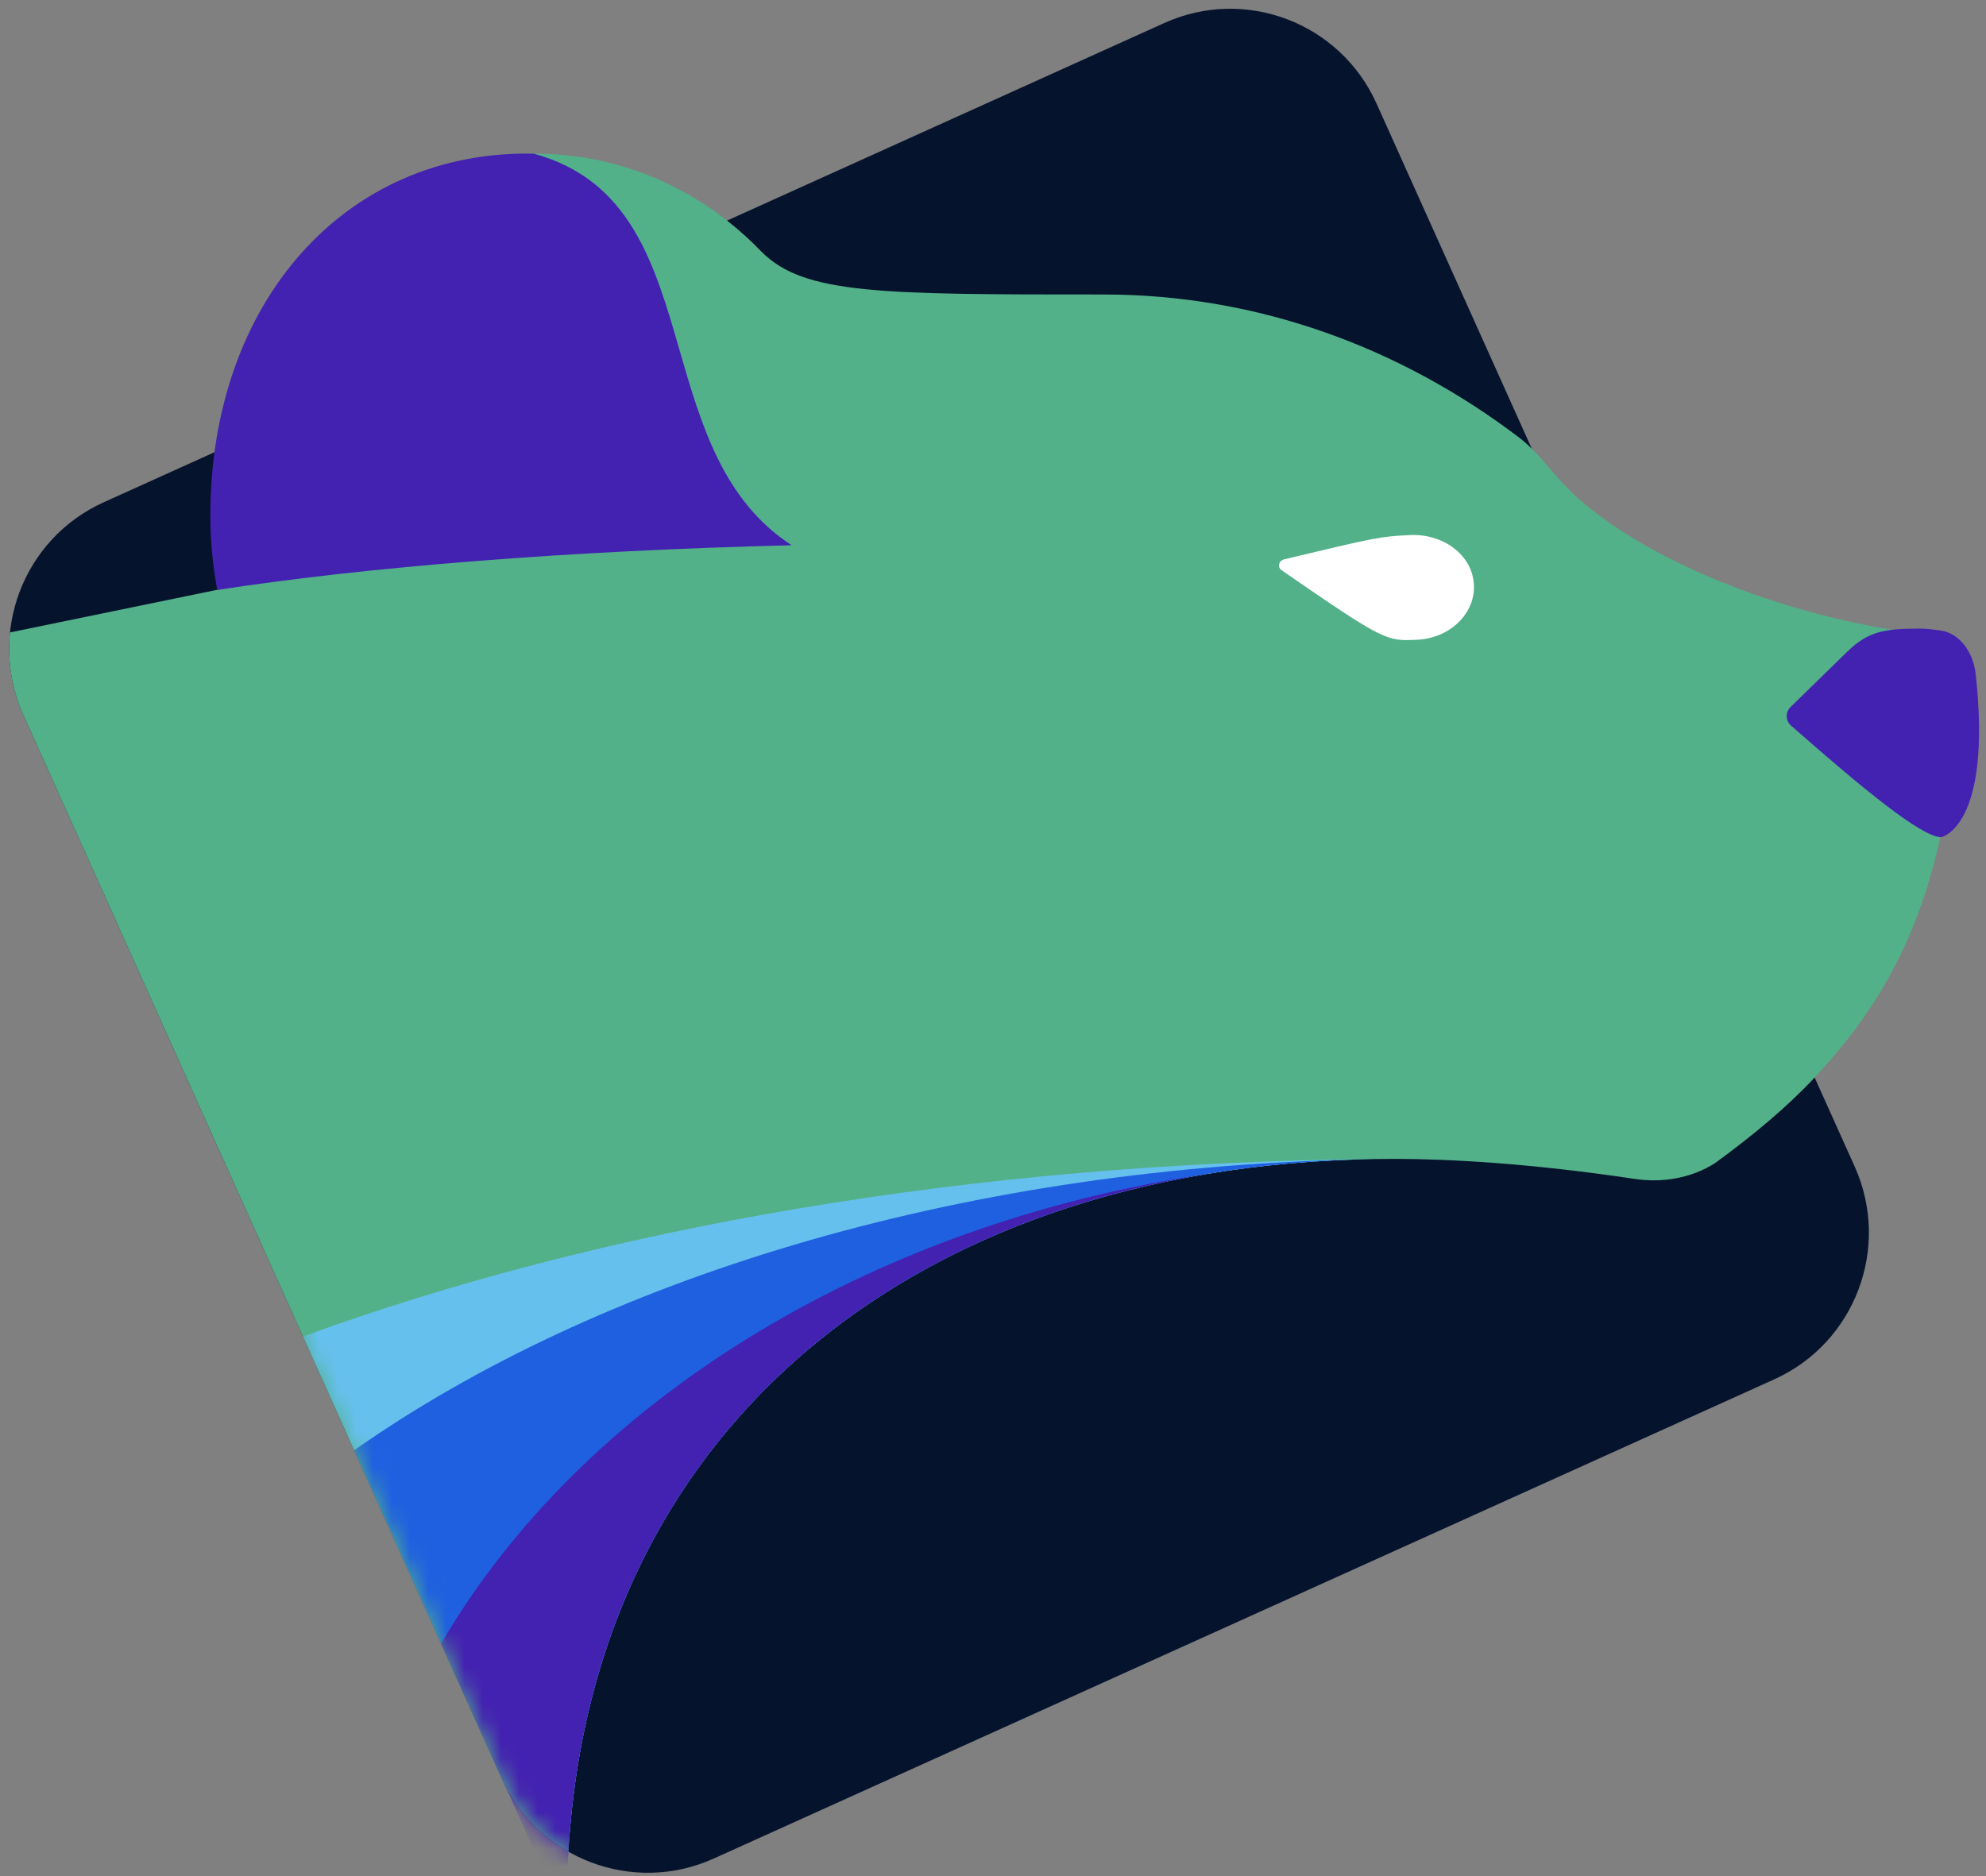 <svg width="109" height="103" viewBox="0 0 109 103" fill="none" xmlns="http://www.w3.org/2000/svg">
<rect x="0" y="0" width="109" height="103" fill="#808080" stroke="none"/>
<g clip-path="url(#clip0_1523_2237)">
<path d="M1.282 39.249C-0.717 34.804 1.257 29.576 5.692 27.572L63.901 1.263C68.335 -0.741 73.55 1.238 75.55 5.684L101.793 64.038C103.791 68.484 101.817 73.712 97.383 75.717L39.174 102.025C34.739 104.028 29.524 102.049 27.525 97.604L1.282 39.249Z" fill="#06132D"/>
<path d="M1.282 39.25C0.62 37.776 0.394 36.217 0.549 34.718L12.579 32.242C12.038 30.465 11.666 28.621 11.666 27.026C11.666 26.278 11.709 25.54 11.79 24.816C12.83 15.59 20.295 8.435 29.35 8.435C33.307 8.435 36.959 9.801 39.905 12.109C40.572 12.631 41.202 13.202 41.792 13.816C44.122 16.166 48.329 16.166 60.566 16.166C69.1 16.166 76.909 19.117 83.339 23.992C83.599 24.189 83.841 24.406 84.073 24.635C84.448 25.008 84.795 25.412 85.141 25.816C85.276 25.974 85.411 26.132 85.549 26.288C89.033 30.256 97.748 34.066 106.493 34.922V45.958C105.16 52.034 102.645 55.886 99.594 59.151C98.058 60.796 96.254 62.292 94.132 63.848C92.823 64.68 91.242 64.945 89.71 64.715C83.992 63.856 79.476 63.617 76.539 63.617C51.132 63.617 32.574 77.721 31.194 101.648C29.629 100.756 28.322 99.376 27.525 97.604L1.282 39.25Z" fill="#53B18A"/>
<mask id="mask0_1523_2237" style="mask-type:alpha" maskUnits="userSpaceOnUse" x="0" y="0" width="103" height="103">
<path d="M1.282 39.249C-0.717 34.804 1.257 29.576 5.692 27.572L63.901 1.263C68.335 -0.741 73.55 1.238 75.55 5.684L101.793 64.038C103.791 68.484 101.817 73.712 97.383 75.716L39.174 102.025C34.739 104.028 29.524 102.049 27.525 97.604L1.282 39.249Z" fill="#031E3D"/>
</mask>
<g mask="url(#mask0_1523_2237)">
<path d="M16.629 73.367L31.113 105.567C31.112 105.077 31.112 104.666 31.112 104.543C31.112 79.22 49.6 64.041 75.446 63.625C53.247 63.825 32.856 67.434 16.629 73.367Z" fill="#66C0EE"/>
<path d="M74.315 63.653C52.333 64.175 32.754 70.261 19.439 79.612L31.114 105.566C31.114 105.077 31.113 104.666 31.113 104.543C31.113 79.591 49.063 64.488 74.315 63.653Z" fill="#1F60E0"/>
<path d="M66.353 64.425C47.524 67.221 31.909 77.036 24.211 90.224L31.113 105.567C31.112 105.077 31.111 104.666 31.111 104.543C31.111 82.302 45.372 67.887 66.353 64.425Z" fill="#4321B1"/>
</g>
<path d="M11.921 32.386C20.168 31.118 31.133 30.232 43.448 29.931C39.682 27.48 38.473 23.291 37.298 19.225C35.925 14.471 34.6 9.883 29.294 8.434C18.931 8.227 11.543 16.608 11.543 28.306C11.543 29.653 11.677 31.035 11.921 32.386ZM106.538 45.958C106.538 45.958 109.356 45.413 108.434 37.007C108.297 35.752 107.513 34.764 106.538 34.617C106.117 34.553 105.705 34.508 105.341 34.508C103.332 34.508 102.487 34.692 101.348 35.809L98.27 38.815C97.982 39.096 97.995 39.564 98.296 39.829C102.107 43.182 105.451 45.958 106.538 45.958Z" fill="#4321B1"/>
<path fill-rule="evenodd" clip-rule="evenodd" d="M77.793 35.118C79.5 35.035 80.838 33.805 80.897 32.322L80.895 32.324C80.964 30.606 79.321 29.279 77.381 29.373C75.77 29.452 75.585 29.482 70.488 30.703C70.178 30.777 70.093 31.133 70.345 31.306C75.998 35.206 76.086 35.202 77.793 35.118Z" fill="white"/>
</g>
<defs>
<clipPath id="clip0_1523_2237">
<rect width="109" height="103" fill="white"/>
</clipPath>
</defs>
</svg>
